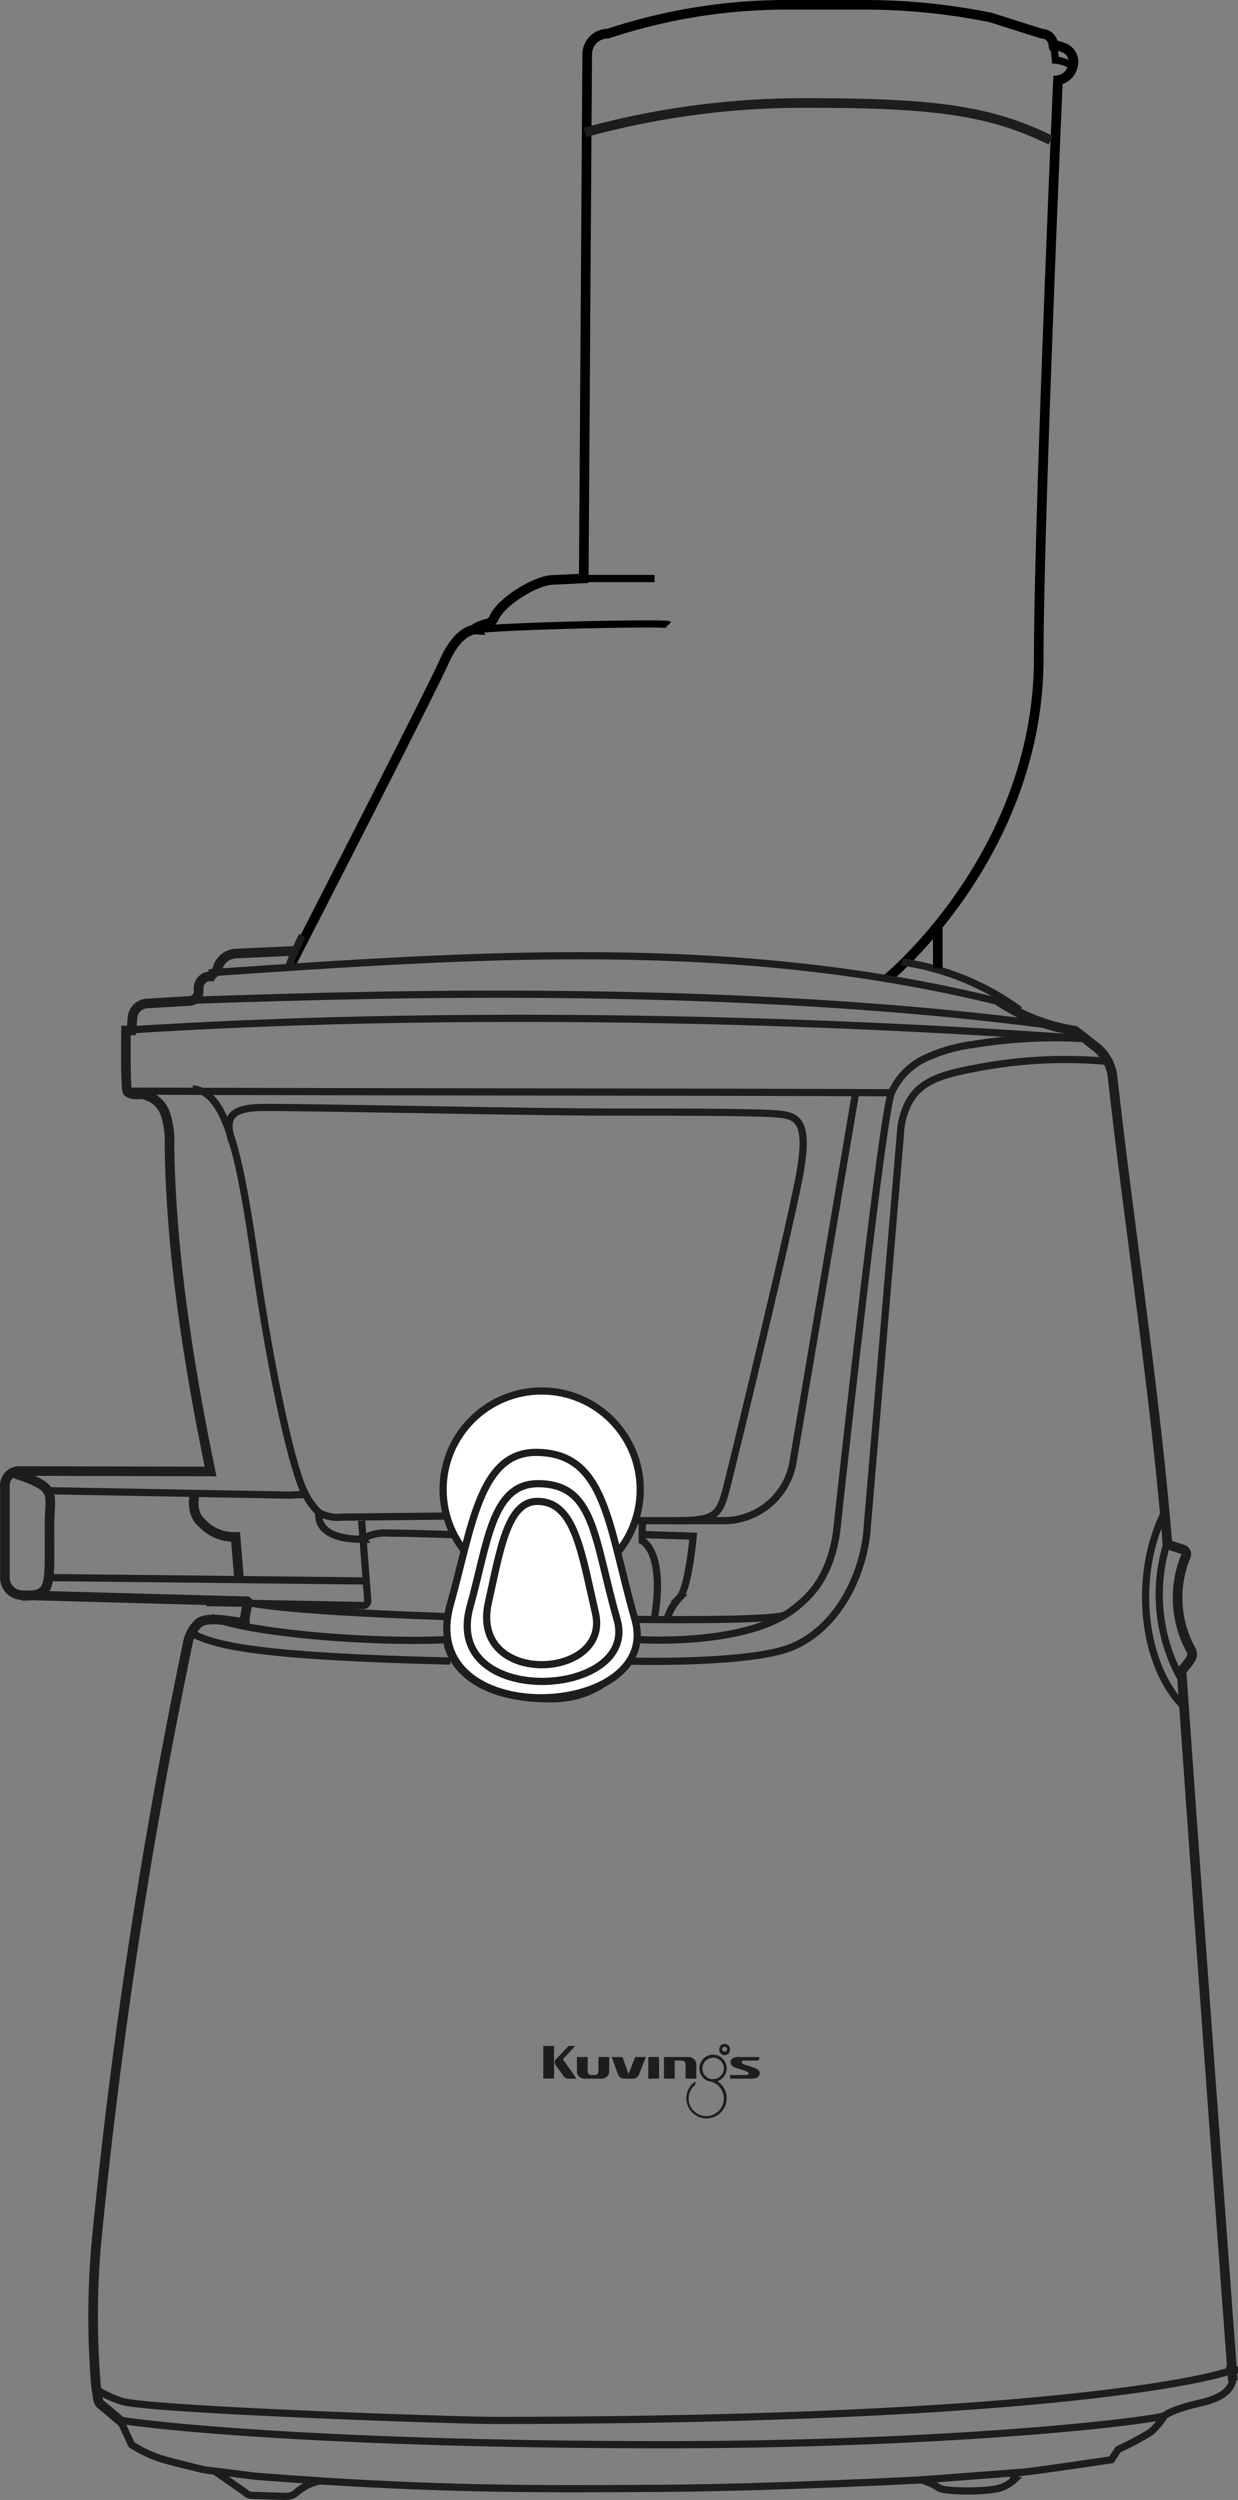 <svg xmlns="http://www.w3.org/2000/svg" viewBox="0 0 128.86 260.19"><rect x="0" y="0" width="128.86" height="260.19" fill="#808080" stroke="none"/><defs><style>.cls-1,.cls-2,.cls-4,.cls-5{fill:none;}.cls-1,.cls-2{stroke:#000;}.cls-1,.cls-2,.cls-3,.cls-4,.cls-5{stroke-miterlimit:10;}.cls-2,.cls-3,.cls-4{stroke-width:0.75px;}.cls-3{fill:#fff;}.cls-3,.cls-4,.cls-5{stroke:#1d1d1b;}.cls-6{fill:#1d1d1b;}</style></defs><title>Fichier 2</title><g id="Calque_2" data-name="Calque 2"><g id="C9500"><path class="cls-1" d="M92.3,101.89S108.12,89,108.12,68.49c0-14.59,2-60.15,2-60.15a1.86,1.86,0,0,0,1.54-1.41,1.58,1.58,0,0,0-.79-1.9c-1-.42-1.16-.29-1.16-.29s0,.48-.07-.06A1.24,1.24,0,0,0,108.4,3.5l-5.25-1.67A65.89,65.89,0,0,0,90,.5H81.87a59.11,59.11,0,0,0-18.59,3h0a2.16,2.16,0,0,0-2.16,2.14L60.76,60.2l-3.3.16c-1.78.09-5.24,2.25-6,3.87a1.06,1.06,0,0,1-.62.64c-1.61.43-1.41.66-1.41.66s-1.7-.06-3.21,3.35-15.82,31.26-15.82,31.26"/><path class="cls-2" d="M49.29,65.65c0-.45,20.05-.89,20.29-.64"/><path class="cls-2" d="M111.66,6.93a3.48,3.48,0,0,0-1.81-.67l-.14-1.52"/><circle class="cls-3" cx="56.38" cy="155.03" r="10.26"/><path class="cls-4" d="M22,168.32c4,1.66,16.51,2.7,24.56,2.33-.21-.07.36,6.16,10.74,6.16,4.33,0,7.35-2.2,9.07-6.17,0,0,11.48.79,16.47-3.35,1.07-.89,3.51-2.74,4.24-7.87,0,0,4.64-43,5.71-45.69a7.17,7.17,0,0,1,3.5-3.58,16.62,16.62,0,0,1,4.91-1.43,52.76,52.76,0,0,1,11.71-.62"/><path class="cls-3" d="M46.87,167c-3.7,13.3,22.23,12.06,19.21,1.52-2.81-9.81-3-17.36-10.3-17.36C49.91,151.18,49.14,158.9,46.87,167Z"/><path class="cls-3" d="M48.93,167.2c-3,10.73,17.67,9.61,15.3,1.36C61.79,160,61.91,154.42,56,154.42,51.16,154.42,50.77,160.65,48.93,167.2Z"/><path class="cls-4" d="M106.31,257.31c-.75,0-.87.87-.87.87a3.67,3.67,0,0,1-2.07.91c-1.48.25-5.21.23-5.67-.18a6.41,6.41,0,0,0-1.81-.81"/><path class="cls-4" d="M33.31,258.2a5.52,5.52,0,0,0-2.4,1.16,1.56,1.56,0,0,1-1.14.46l-3.51-.1a1,1,0,0,1-.74-.32l-3.17-2.21"/><path class="cls-4" d="M121.15,251.5a7.43,7.43,0,0,1-1.38,1.63,31.35,31.35,0,0,1-3.38,1.8l-.72,1.08s-8.62,1.28-9.36,1.3"/><path class="cls-4" d="M95.89,258.1s-14.74.79-27,.88-21.61.1-35.05-.74c0,0-7-.47-7.62-.56"/><path class="cls-4" d="M21.31,257.06s-2.1-.49-4-1a12.85,12.85,0,0,1-3.61-1.62l-1.21-2.58c1.15.32,19.21,2.58,56.74,2.58,28.31,0,48.5-2.19,52-3"/><line class="cls-4" x1="106.31" y1="257.31" x2="95.89" y2="258.1"/><line class="cls-4" x1="26.25" y1="257.68" x2="21.31" y2="257.06"/><path class="cls-4" d="M128.86,246.66h-.68s1.2,2.42-3.11,3.4c-2.95.67-3.79,1.25-3.92,1.44"/><path class="cls-5" d="M103.89,104.15a19.71,19.71,0,0,0,8,3.12c.8.6,1.49,1.16,2.21,1.72a4.56,4.56,0,0,1,1.7,3.08c1.79,16,4.42,32.69,5.72,48.68l1.62.52a.5.5,0,0,1,.3.67,11.31,11.31,0,0,0,.54,9.81.87.87,0,0,1,0,.83,5.54,5.54,0,0,1-1,1.27c1.75,25.25,5.34,73.92,5.34,73.92"/><path class="cls-5" d="M12.78,252.19c-.5-.46-1.73-1.49-2.2-1.87a1,1,0,0,1-.39-.66L10,248.41a87.64,87.64,0,0,1,0-14.67A580.43,580.43,0,0,1,19.55,171a3.77,3.77,0,0,1,1.05-2c1.15-1.14,5.16.32,4.89-.29-.12,0,.36-2.06.24-2.06-.63,0-23.45-.63-23.45-.63a1.82,1.82,0,0,1-1.77-1.83c0-2.67,0-7.61,0-9.66A1.48,1.48,0,0,1,2,153.1l19.92.05c-2.26-10.89-4.15-22.91-4.28-34a8.88,8.88,0,0,0-.44-3.25,3.07,3.07,0,0,0-2.39-2c-.52,0-1.1.08-1.52-.24-.27-.2-.17-6.41-.17-6.41l.56,0,.11-1.34a1.61,1.61,0,0,1,1.51-1.47l4.37-.26a1,1,0,0,0,1-1.12v-.12a1.24,1.24,0,0,1,1-1.31l.28,0c.26-.48.51-.24.71-.9a2.09,2.09,0,0,1,1.79-1.48l6.51-.3"/><path class="cls-4" d="M10.19,248.79a12.15,12.15,0,0,0,2.45,1.12c2.7.89,34.38,2,38.7,2,58.71,0,75.62-4.62,76.84-5.23"/><path class="cls-4" d="M115.05,110.45a48.38,48.38,0,0,0-13,.63c-4.76.87-7.46,1.62-8.26,6.11L90.2,159.73c-.6,4.93-3.38,9.89-7.81,11.7s-16.93,1.45-16.93,1.45"/><path class="cls-4" d="M46.87,172.88C26.74,172.4,22.41,171.26,20,170"/><path class="cls-4" d="M13.66,107.18c31.29-2,67.92-1.35,99.2.92"/><path class="cls-4" d="M13.29,113.56c26.34.1,53.11.07,79.45.17"/><path class="cls-4" d="M19.32,104.12c13.3-.38,54.19-2.19,90.33,2.63"/><path class="cls-4" d="M104.21,104.31c-27.55-6.85-54.15-5-82.48-3.06"/><path class="cls-4" d="M121.44,160.73a18,18,0,0,0,1.39,13.8"/><path class="cls-4" d="M121.22,157.4c-3.31,6.59-2.35,15.86,2,20.22"/><path class="cls-4" d="M5.23,164.19l32.57.35"/><path class="cls-4" d="M46.51,157.79l-10.94.11a4,4,0,0,1-2.36-.47,6.87,6.87,0,0,1-1.41-1.9l-1.65.08L5,155.15"/><path class="cls-4" d="M37.64,158.27c.21,2.59.43,5.66.64,8.31a.48.48,0,0,1-.49.52l-16.32-.31"/><path class="cls-3" d="M50.84,166.77c-2,8.82,12.75,8.11,11.14,1.12-1.5-6.51-2.17-11.63-6.06-11.63C52.79,156.26,52.05,161.38,50.84,166.77Z"/><path class="cls-4" d="M30.08,100.52a34.19,34.19,0,0,1,1.38-3.14"/><path class="cls-4" d="M66.11,158.27h9.22a7.32,7.32,0,0,0,7.21-6.09l6.52-38.45"/><path class="cls-4" d="M20.05,113.33c3.39.24,4.84,6.28,6.53,18.12s3.93,21.82,5.22,24.08"/><path class="cls-4" d="M24.16,118.88c-.72-2.41-.48-3.62,3.38-3.62,6.29,0,27.79.48,35.52.48s16.67,0,18.36.25,2.66,1,1.94,5.55-7,30.45-7.74,33.34-1.2,3.39-5.31,3.39"/><path class="cls-5" d="M20.3,155.37s-.61,2,.72,3.14a4.55,4.55,0,0,0,3.5,1.45l.37,4.47"/><path class="cls-4" d="M25.73,166.72s2,.89,20.66,1.53"/><path class="cls-4" d="M66.08,168.54s14.3.2,15.58-.45"/><path class="cls-4" d="M66.85,158.11v2.25s2.41,1.13,1.28,8"/><path class="cls-4" d="M33.21,157.43s-.67,2.77,4.48,2.77a4.64,4.64,0,0,1,2.74-.64c1.93,0,6.6.16,6.6.16"/><path class="cls-4" d="M67,159.72l5.15.16s-.48,5.47-1.45,6.44a5.43,5.43,0,0,0-1.29,2.26"/><path class="cls-6" d="M74.65,216.62a1.42,1.42,0,1,0-1.08-.09h0l0,0h0a1.31,1.31,0,0,0,.44.12,1.83,1.83,0,1,1-1.63.32h0v-.34l0,0a2.1,2.1,0,1,0,2.22-.06Zm-.43-2.47a1.12,1.12,0,0,1,0,2.24.68.68,0,0,1-.2,0h0a1.12,1.12,0,0,1,.24-2.22Z"/><path class="cls-6" d="M75.43,212.72a.55.55,0,0,0-.56.55.56.56,0,1,0,1.11,0A.55.55,0,0,0,75.43,212.72Zm0,.8a.25.25,0,1,1,0-.5.25.25,0,1,1,0,.5Z"/><path class="cls-6" d="M63.41,215.59a.7.7,0,0,1-.22.52.74.74,0,0,1-.53.23H60.79a.73.73,0,0,1-.52-.23.7.7,0,0,1-.22-.52v-1.5h1.12v1.5a.38.38,0,0,0,.11.28.32.32,0,0,0,.26.09h.38a.33.33,0,0,0,.26-.09.43.43,0,0,0,.11-.28v-1.5h1.12Z"/><path class="cls-6" d="M68.6,216.34H67.48v-2.25H68.6Z"/><path class="cls-6" d="M72.48,216.34H71.36v-1.5a.36.36,0,0,0-.12-.27.33.33,0,0,0-.26-.11h-.75v1.88H69.11v-2.25h2.62a.79.79,0,0,1,.75.75Z"/><rect class="cls-6" x="56.55" y="212.94" width="1.12" height="3.39"/><path class="cls-6" d="M77.35,214.46h1.31c.34,0,.37-.11.38-.24h0v-.13H76.79a.87.87,0,0,0-.5.13.47.47,0,0,0-.25.43c0,.22.17.41.49.55.08,0,.38.13.9.28.32.1.49.2.49.3a.18.18,0,0,1-.06.13.21.21,0,0,1-.13.05H76v.38h2.33a1,1,0,0,0,.5-.13.5.5,0,0,0,.25-.43c0-.22-.17-.41-.49-.55-.11,0-.41-.14-.9-.29-.32-.09-.49-.19-.49-.29a.21.21,0,0,1,.19-.19Z"/><path class="cls-6" d="M58.59,214.32l1.29-1.38h-.7l-1.37,1.45h0a.45.45,0,0,0,0,.5l.88,1.23a.62.62,0,0,0,.41.22H60Z"/><path class="cls-6" d="M66.53,215.86h0l.7-1.77H66.12l-.7,1.77-.63-1.77H63.67l.64,1.77a.66.66,0,0,0,.7.48h.82A.67.67,0,0,0,66.53,215.86Z"/><path class="cls-4" d="M93.91,100.12a27.58,27.58,0,0,1,12.24,5"/><path class="cls-5" d="M60.89,13.78a85.91,85.91,0,0,1,23.19-3.06c13.37,0,19,.81,25.29,3.87"/><line class="cls-1" x1="97.61" y1="96.58" x2="97.61" y2="100.76"/><line class="cls-2" x1="59.92" y1="60.21" x2="68.13" y2="60.21"/><path class="cls-5" d="M2.28,166.09c3.2,0,2.87-.74,2.87-7.34,0-3.54,1-3.87-3.86-5.48"/></g></g></svg>